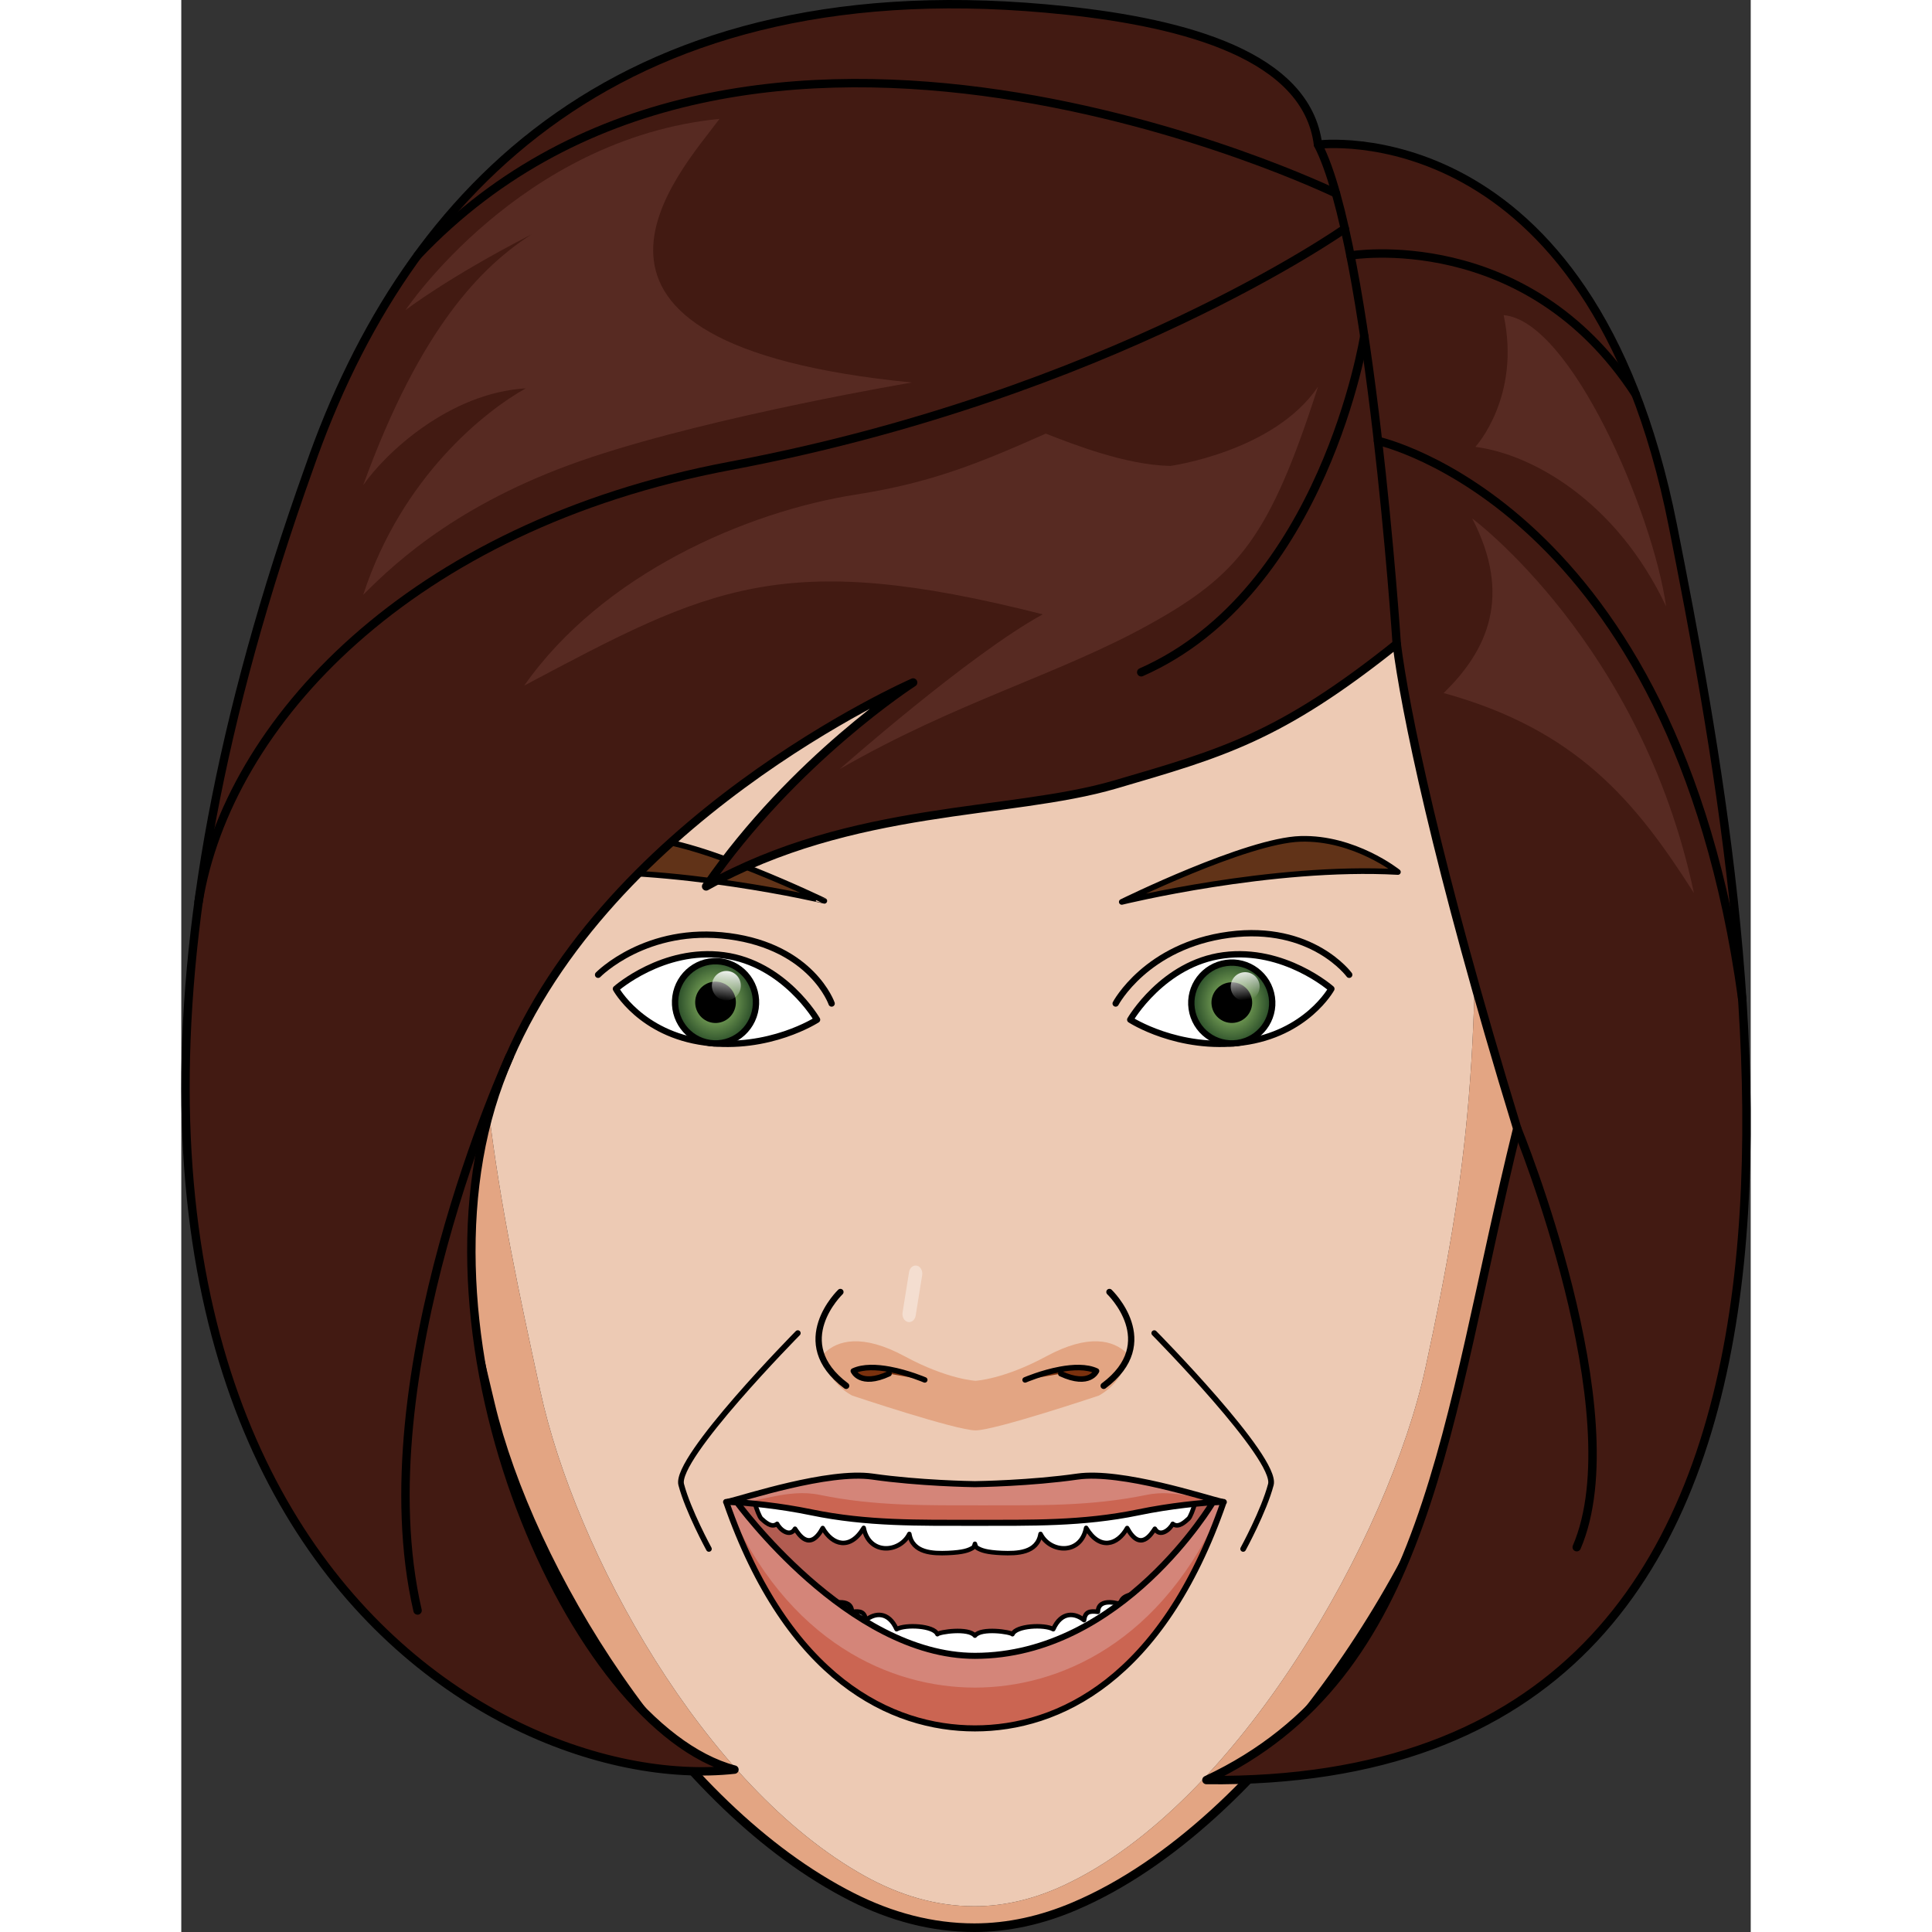 <?xml version="1.0" encoding="utf-8"?>
<!-- Created by: Science Figures, www.sciencefigures.org, Generator: Science Figures Editor -->
<!DOCTYPE svg PUBLIC "-//W3C//DTD SVG 1.1//EN" "http://www.w3.org/Graphics/SVG/1.1/DTD/svg11.dtd">
<svg version="1.1" id="Layer_1" xmlns="http://www.w3.org/2000/svg" xmlns:xlink="http://www.w3.org/1999/xlink" 
	 width="800px" height="800px" viewBox="0 0 395.997 487.477" enable-background="new 0 0 395.997 487.477"
	 xml:space="preserve">
<rect x="0" y="0" width="395.997" height="487.477" fill="#333333" stroke="none"/>
<g>
	<g>
		<path fill="#E3A583" d="M59.768,236.813c0,0-6.137-20.926-20.424-16.248c-9.945,3.256,1.233,22.002,1.233,40.732
			c0,18.731,7.96,61.265,19.19,66.525c11.072,5.186,17.839,0.35,17.839,0.35"/>
		
			<path fill="none" stroke="#000000" stroke-width="1.424" stroke-linecap="round" stroke-linejoin="round" stroke-miterlimit="10" d="
			M59.768,236.813c0,0-6.137-20.926-20.424-16.248c-9.945,3.256,1.233,22.002,1.233,40.732c0,18.731,7.96,61.265,19.19,66.525
			c11.072,5.186,17.839,0.35,17.839,0.35"/>
		
			<path fill="none" stroke="#000000" stroke-width="1.424" stroke-linecap="round" stroke-linejoin="round" stroke-miterlimit="10" d="
			M38.684,230.969c0,0,10.73-1.864,14.848,25.36c0.602,3.981,1.83,7.954,1.918,12.131c0.466,22.123-2.893,23.521,1.465,28.877
			c4.357,5.355,5.656,11.644,0,5.588"/>
		
			<path fill="none" stroke="#000000" stroke-width="1.424" stroke-linecap="round" stroke-linejoin="round" stroke-miterlimit="10" d="
			M52.924,254.353c0,0-5.16,3.697-7.022,14.107"/>
	</g>
	<g>
		<path fill="#E3A583" d="M342.014,236.813c0,0,6.137-20.926,20.424-16.248c9.947,3.256-1.232,22.002-1.232,40.732
			c0,18.731-6.539,60.347-19.191,66.525c-11.145,5.441-16.299,0.739-16.299,0.739"/>
		
			<path fill="none" stroke="#000000" stroke-width="1.424" stroke-linecap="round" stroke-linejoin="round" stroke-miterlimit="10" d="
			M342.014,236.813c0,0,6.137-20.926,20.424-16.248c9.947,3.256-1.232,22.002-1.232,40.732c0,18.731-6.539,60.347-19.191,66.525
			c-11.145,5.441-16.299,0.739-16.299,0.739"/>
		
			<path fill="none" stroke="#000000" stroke-width="1.424" stroke-linecap="round" stroke-linejoin="round" stroke-miterlimit="10" d="
			M363.098,230.969c0,0-10.73-1.864-14.848,25.36c-0.602,3.981-1.83,7.954-1.918,12.131c-0.465,22.123,2.893,23.521-1.465,28.877
			c-4.357,5.355-5.656,11.644,0,5.588"/>
		
			<path fill="none" stroke="#000000" stroke-width="1.424" stroke-linecap="round" stroke-linejoin="round" stroke-miterlimit="10" d="
			M348.857,254.353c0,0,5.16,3.697,7.023,14.107"/>
	</g>
	<path fill="#EDCAB4" d="M200.119,480.979c7.742,0,15.297-1.897,22.592-5.297c44.248-20.612,82.039-88.255,91.227-130.608
		c10.699-49.346,14.598-80.81,11.623-156.882c-2.975-76.064-68.145-138.429-124.02-138.429h-2.848
		c-55.879,0-121.051,62.364-124.021,138.429c-2.973,76.072,5.208,113.411,15.912,162.755c8.809,40.623,41.271,99.877,81.916,122.423
		C181.221,478.207,190.459,480.979,200.119,480.979z"/>
	<path fill="#E3A583" d="M339.885,189.241c-3.314-77.182-75.936-140.46-138.201-140.46h-3.172
		c-62.27,0-134.893,63.278-138.203,140.46c-3.313,77.188,5.801,115.074,17.729,165.141c9.818,41.22,45.994,101.41,91.285,124.288
		c9.717,4.907,20.01,7.721,30.775,7.721c8.627,0,17.047-1.927,25.178-5.376c49.309-20.912,91.42-89.616,101.658-132.592
		C338.855,298.356,343.199,266.429,339.885,189.241z M313.938,345.073c-9.188,42.354-46.979,109.996-91.227,130.608
		c-7.295,3.399-14.85,5.297-22.592,5.297c-9.66,0-18.898-2.771-27.619-7.609c-40.645-22.546-73.107-81.8-81.916-122.423
		c-10.704-49.344-18.885-86.683-15.912-162.755c2.971-76.064,68.143-138.429,124.021-138.429h2.848
		c55.875,0,121.045,62.364,124.02,138.429C328.535,264.264,324.637,295.728,313.938,345.073z"/>
	<path fill="none" stroke="#000000" stroke-width="2.173" stroke-miterlimit="10" d="M200.098,486.391
		c8.627,0,17.047-1.927,25.178-5.376c49.309-20.912,91.42-89.616,101.658-132.592c11.922-50.066,16.266-81.994,12.951-159.182
		c-3.314-77.182-75.936-140.46-138.201-140.46h-3.172c-62.27,0-134.893,63.278-138.203,140.46
		c-3.313,77.188,5.801,115.074,17.729,165.141c9.818,41.22,45.994,101.41,91.285,124.288
		C179.039,483.577,189.332,486.391,200.098,486.391z"/>
	<g>
		<g>
			<defs>
				<path id="SVGID_7_" d="M200.148,376.88c0,0-33.578-2.263-59.631,2.6c2.186,13.965,37.305,44.729,59.629,44.729
					c26.322,0,54.885-27.189,60.174-45.18c-16.48-4.45-71.119-0.394-60.176-2.149H200.148z"/>
			</defs>
			<clipPath id="SVGID_2_">
				<use xlink:href="#SVGID_7_"  overflow="visible"/>
			</clipPath>
			<path clip-path="url(#SVGID_2_)" fill="#B25C51" d="M200.148,373.685c0,0-60.104-15.563-60.104,5.022
				c0,20.582,45.414,42.98,60.1,42.98c14.688,0,60.104-23.45,60.104-44.033c0-15.874-60.104-3.97-60.104-3.97H200.148z"/>
			
				<path clip-path="url(#SVGID_2_)" fill="#FFFFFF" stroke="#000000" stroke-width="1.132" stroke-linecap="round" stroke-linejoin="round" stroke-miterlimit="10" d="
				M244.771,403.075c-3.117-1.896-8.488-0.554-7.568,1.774c0.008-0.038-5.85-2.074-5.92,1.846c-2.207-0.281-3.23,0.034-3.496,2.104
				c-2.246-1.864-5.717-2.306-7.771,2.279c-2.246-1.275-9.42-0.904-10.297,1.262c-0.461-0.574-7.863-1.685-9.471,0.364
				c-1.6-2.049-9.006-0.938-9.465-0.364c-0.869-2.168-8.051-2.537-10.299-1.262c-2.057-4.586-5.527-4.144-7.768-2.279
				c-0.268-2.069-1.291-2.385-3.498-2.104c-0.068-3.919-5.924-1.884-5.914-1.846c0.914-2.326-4.455-3.67-7.576-1.774
				c-5.098,3.08-3.486,15.815-2.182,17.117c1.26,1.325,4.094-4.895,4.125-4.886c0,0,0.979,4.241,1.838,6.057
				c0.85,1.816,1.953-0.928,3.322-3.767c0,0.002,1.848,7.546,3.672,8.001c1.779,0.45,4.482-7.185,4.527-7.184
				c0,0.009,1.441,9.504,4.678,9.797c3.191,0.305,5.373-10.52,5.418-10.524c0.004,0.011,1.039,7.175,4.439,6.974
				c3.385-0.178,4.965-6.276,4.984-6.287c0.008,0.005,1.928,5.916,5.191,6.369c2.553,0.36,3.969-2.479,4.506-6.432
				c0.541,3.953,1.953,6.792,4.514,6.432c3.256-0.453,5.174-6.364,5.188-6.369c0.016,0.011,1.6,6.107,4.992,6.287
				c3.395,0.201,4.436-6.961,4.43-6.974c0.047,0.005,2.225,9.063,5.412,8.758c3.242-0.293,4.686-8.021,4.686-8.03
				c0.041-0.003,2.748,7.634,4.531,7.184c1.824-0.455,3.668-7.997,3.67-8.001c1.371,2.841,2.469,5.583,3.322,3.767
				c0.855-1.815,1.84-6.057,1.84-6.057c0.031-0.007,2.861,6.211,4.121,4.886C248.26,418.893,249.877,406.159,244.771,403.075z"/>
			
				<path clip-path="url(#SVGID_2_)" fill="#FFFFFF" stroke="#000000" stroke-width="1.132" stroke-linecap="round" stroke-linejoin="round" stroke-miterlimit="10" d="
				M256.09,375.2c-1.166-0.264-3.699,1.839-3.693,1.842c-0.006,0.002,0.67-2.938-0.373-3.294c-1.063-0.371-4.537,4.726-4.52,4.736
				c0,0.002,0.975-3.782-0.434-4.091c-1.441-0.333-6.006,5.298-5.979,5.317c-0.012,0.01,2.199-7.106-1.924-7.51
				c-4.193-0.416-10.047,8.528-9.996,8.544c0.006,0.011-0.188-5.552-3.15-5.401c-2.965,0.138-7.289,3.541-8.717,6.2
				c-0.549-3.606-1.953-9.464-7.197-9.825c-6.043-0.364-8.59,7.126-9.396,9.577c-0.191,0.55-0.342,1.276-0.463,2.085
				c-0.115-0.809-0.268-1.537-0.457-2.085c-0.807-2.451-3.357-9.941-9.396-9.577c-5.244,0.361-6.643,6.219-7.195,9.825
				c-1.432-2.659-5.752-7.828-8.721-7.967c-2.957-0.148-3.16,7.179-3.148,7.168c0.053-0.016-5.801-8.96-9.998-8.544
				c-4.121,0.403-1.91,7.518-1.92,7.508c0.027-0.018-4.537-5.648-5.979-5.319c-1.408,0.313-0.438,4.097-0.436,4.095
				c0.016-0.011-3.455-5.107-4.521-4.736c-1.041,0.359-0.363,3.296-0.369,3.294c0.008-0.003-2.529-2.107-3.699-1.842
				c-1.16,0.261,1.129,7.24,1.936,7.974c0.826,0.729,2.582,2.49,3.998,1.313c0.701,1.47,3.24,3.508,4.512,1.238
				c0.9,1.322,3.658,5.955,6.99-0.178c2.428,4.318,6.914,5.7,10.344-0.043c1.369,6.983,9.168,6.276,11.512,1.531
				c0.797,4.858,5.967,4.967,9.77,4.813c3.805-0.173,5.143-0.646,6.262-1.318c0.232-0.135,0.395-0.502,0.518-1.007
				c0.127,0.511,0.289,0.872,0.521,1.007c1.119,0.675,2.457,1.146,6.262,1.318c3.813,0.154,8.971,0.046,9.773-4.813
				c2.344,4.745,10.146,5.452,11.508-1.531c3.42,5.743,7.918,4.361,10.346,0.043c3.334,6.137,6.086,1.5,6.99,0.178
				c1.268,2.27,3.811,0.229,4.51-1.238c1.424,1.176,3.18-0.583,4.002-1.313C254.967,382.442,257.256,375.461,256.09,375.2z"/>
		</g>
		<path fill="#E3A583" d="M238.572,341.441c-3.311-3.248-9.566-5.026-20.326,0.791c-10.76,5.819-17.846,6.166-17.846,6.166
			s-7.078-0.347-17.842-6.166c-10.76-5.817-17.016-4.039-20.328-0.791c0.139,7.344,7.061,10.693,7.061,10.693
			s26.186,8.776,31.111,8.776c4.928,0,31.111-8.776,31.111-8.776S238.434,348.64,238.572,341.441z"/>
		
			<path fill="none" stroke="#000000" stroke-width="1.591" stroke-linecap="round" stroke-linejoin="round" stroke-miterlimit="10" d="
			M166.307,325.991c0,0-13.281,12.688,1.453,23.679"/>
		<path fill="#7A310E" d="M187.59,348.173c0,0-4.189-1.806-8.875-2.672c-3.211-0.592-6.652-0.745-9.148,0.423
			c0,0,1.684,4.078,9.01,0.687"/>
		
			<path fill="none" stroke="#000000" stroke-width="1.389" stroke-linecap="round" stroke-linejoin="round" stroke-miterlimit="10" d="
			M187.59,348.173c0,0-4.189-1.806-8.875-2.672c-3.211-0.592-6.652-0.745-9.148,0.423c0,0,1.684,4.078,9.01,0.687"/>
		
			<path fill="none" stroke="#000000" stroke-width="1.591" stroke-linecap="round" stroke-linejoin="round" stroke-miterlimit="10" d="
			M234.191,325.991c0,0,13.285,12.688-1.453,23.679"/>
		<path fill="#D48579" d="M260.32,379.029c0,0-22.949,38.77-60.07,38.77c-31.939,0-60.068-38.77-60.068-38.77s-3.246-0.203-2.666,0
			c15.51,44.688,41.629,57.075,62.734,57.075c21.102,0,47.225-12.387,62.736-57.075C263.564,378.826,260.32,379.029,260.32,379.029z
			"/>
		<g>
			<path fill="#BC775B" d="M262.477,378.941c-0.037,0-0.066-0.002-0.107,0C262.41,378.939,262.439,378.941,262.477,378.941z"/>
			<path fill="#CB6552" d="M262.986,379.012c-15.32,35.73-41.826,46.797-62.736,46.797c-20.912,0-47.418-11.066-62.734-46.797
				c-0.064-0.017-0.066-0.031-0.047-0.041c-0.037,0.014-0.027,0.033,0.047,0.059c15.51,44.688,41.629,57.075,62.734,57.075
				c21.102,0,47.225-12.387,62.736-57.075c0.072-0.025,0.08-0.045,0.047-0.059C263.051,378.98,263.051,378.995,262.986,379.012z"/>
			<path fill="#BC775B" d="M138.131,378.941c-0.041-0.002-0.074,0-0.109,0C138.057,378.941,138.09,378.939,138.131,378.941z"/>
		</g>
		
			<path fill="none" stroke="#000000" stroke-width="1.528" stroke-linecap="round" stroke-linejoin="round" stroke-miterlimit="10" d="
			M260.32,379.029c0,0-22.949,38.77-60.07,38.77c-31.939,0-60.068-38.77-60.068-38.77s-3.246-0.203-2.666,0
			c15.51,44.688,41.629,57.075,62.734,57.075c21.102,0,47.225-12.387,62.736-57.075C263.564,378.826,260.32,379.029,260.32,379.029z
			"/>
		<g>
			<path fill="#D48579" d="M226.113,372.568c-11.813,1.697-25.004,1.9-25.863,1.913c-0.863-0.013-14.055-0.216-25.865-1.913
				c-11.102-1.594-32.494,5.452-36.283,6.323c5.02,0.298,12.721,1.007,20.936,2.706c14.066,2.909,27.168,2.611,41.129,2.641v0.007
				c0.029,0,0.057-0.004,0.084-0.004c0.029,0,0.055,0.004,0.084,0.004v-0.007c13.961-0.029,27.059,0.269,41.127-2.641
				c8.215-1.699,15.916-2.408,20.938-2.706C258.609,378.021,237.219,370.975,226.113,372.568z"/>
		</g>
		<path fill="#CB6552" d="M243.539,377.184c-14.066,2.91-27.164,2.611-41.129,2.641v0.007c-0.027,0-0.055-0.003-0.084-0.003
			c-0.027,0-0.055,0.003-0.082,0.003v-0.007c-13.961-0.029-27.064,0.27-41.125-2.641c-8.221-1.698-15.918,2.145-20.938,1.846
			c5.02,0.299,12.717,1.006,20.938,2.704c14.061,2.911,27.164,2.613,41.125,2.643v0.005c0.027,0,0.055-0.003,0.082-0.003
			c0.029,0,0.057,0.003,0.084,0.003v-0.005c13.965-0.029,27.063,0.269,41.129-2.643c7.422-1.533,14.404-2.256,19.393-2.601
			C257.947,378.734,250.957,375.65,243.539,377.184z"/>
		<g>
			
				<path fill="none" stroke="#000000" stroke-width="1.528" stroke-linecap="round" stroke-linejoin="round" stroke-miterlimit="10" d="
				M226.113,372.568c-11.813,1.697-25.004,1.9-25.863,1.913c-0.863-0.013-14.055-0.216-25.865-1.913
				c-11.102-1.594-32.494,5.452-36.283,6.323c5.02,0.298,12.721,1.007,20.936,2.706c14.066,2.909,27.168,2.611,41.129,2.641v0.007
				c0.029,0,0.057-0.004,0.084-0.004c0.029,0,0.055,0.004,0.084,0.004v-0.007c13.961-0.029,27.059,0.269,41.127-2.641
				c8.215-1.699,15.916-2.408,20.938-2.706C258.609,378.021,237.219,370.975,226.113,372.568z"/>
		</g>
		<path fill="#7A310E" d="M212.912,348.173c0,0,4.186-1.806,8.875-2.672c3.207-0.592,6.65-0.745,9.15,0.423
			c0,0-1.688,4.078-9.016,0.687"/>
		
			<path fill="none" stroke="#000000" stroke-width="1.389" stroke-linecap="round" stroke-linejoin="round" stroke-miterlimit="10" d="
			M212.912,348.173c0,0,4.186-1.806,8.875-2.672c3.207-0.592,6.65-0.745,9.15,0.423c0,0-1.688,4.078-9.016,0.687"/>
		<path fill="#F4DED0" d="M183.648,333.59c-0.107,0-0.215-0.012-0.324-0.036c-0.912-0.216-1.508-1.284-1.33-2.389l1.639-10.203
			c0.178-1.105,1.061-1.825,1.975-1.61c0.912,0.213,1.51,1.283,1.332,2.387l-1.639,10.205
			C185.143,332.916,184.438,333.59,183.648,333.59z"/>
	</g>
	<g>
		<path fill="#FFFFFF" d="M109.67,249.499c0,0,11.865-10.482,27.191-8.462c15.328,2.021,23.557,16.251,23.557,16.251
			s-12.076,7.873-28.303,5.732C115.889,260.882,109.67,249.499,109.67,249.499z"/>
		
			<path fill="none" stroke="#000000" stroke-width="1.595" stroke-linecap="round" stroke-linejoin="round" stroke-miterlimit="10" d="
			M109.67,249.499c0,0,11.865-10.482,27.191-8.462c15.328,2.021,23.557,16.251,23.557,16.251s-12.076,7.873-28.303,5.732
			C115.889,260.882,109.67,249.499,109.67,249.499z"/>
		
			<radialGradient id="SVGID_3_" cx="134.801" cy="-325.865" r="9.801" gradientTransform="matrix(1 0 0 1.108 0 613.829)" gradientUnits="userSpaceOnUse">
			<stop  offset="0" style="stop-color:#A3D071"/>
			<stop  offset="1" style="stop-color:#294C28"/>
		</radialGradient>
		<path fill="url(#SVGID_3_)" d="M144.91,254.38c-0.805,5.673-5.984,9.608-11.564,8.792c-5.584-0.815-9.457-6.072-8.654-11.746
			c0.801-5.673,5.979-9.61,11.563-8.795C141.832,243.447,145.711,248.707,144.91,254.38z"/>
		
			<path fill="none" stroke="#000000" stroke-width="1.595" stroke-linecap="round" stroke-linejoin="round" stroke-miterlimit="10" d="
			M144.91,254.38c-0.805,5.673-5.984,9.608-11.564,8.792c-5.584-0.815-9.457-6.072-8.654-11.746
			c0.801-5.673,5.979-9.61,11.563-8.795C141.832,243.447,145.711,248.707,144.91,254.38z"/>
		<path d="M139.885,253.646c-0.404,2.853-3.01,4.832-5.816,4.422c-2.809-0.411-4.756-3.055-4.352-5.907
			c0.402-2.853,3.006-4.834,5.814-4.424C138.338,248.146,140.289,250.793,139.885,253.646z"/>
		
			<path fill="none" stroke="#000000" stroke-width="1.595" stroke-linecap="round" stroke-linejoin="round" stroke-miterlimit="10" d="
			M105.168,245.951c0,0,12.166-12.483,33.078-9.726c20.918,2.76,25.848,16.978,25.848,16.978"/>
		
			<linearGradient id="SVGID_4_" gradientUnits="userSpaceOnUse" x1="999.193" y1="293.522" x2="999.193" y2="301.851" gradientTransform="matrix(0.99 0.142 -0.142 0.99 -809.115 -188.085)">
			<stop  offset="0" style="stop-color:#FFFFFF"/>
			<stop  offset="1" style="stop-color:#FFFFFF;stop-opacity:0"/>
		</linearGradient>
		<path fill="url(#SVGID_4_)" d="M141.146,249.229c-0.285,2.025-2.139,3.435-4.133,3.143c-1.994-0.291-3.379-2.173-3.094-4.198
			c0.287-2.027,2.137-3.436,4.133-3.146C140.049,245.321,141.434,247.201,141.146,249.229z"/>
	</g>
	<g>
		<path fill="#FFFFFF" d="M290.188,249.499c0,0-11.865-10.482-27.191-8.462c-15.328,2.021-23.557,16.251-23.557,16.251
			s12.076,7.873,28.303,5.732C283.969,260.882,290.188,249.499,290.188,249.499z"/>
		
			<path fill="none" stroke="#000000" stroke-width="1.595" stroke-linecap="round" stroke-linejoin="round" stroke-miterlimit="10" d="
			M290.188,249.499c0,0-11.865-10.482-27.191-8.462c-15.328,2.021-23.557,16.251-23.557,16.251s12.076,7.873,28.303,5.732
			C283.969,260.882,290.188,249.499,290.188,249.499z"/>
		
			<radialGradient id="SVGID_5_" cx="1761.6" cy="-233.252" r="9.801" gradientTransform="matrix(-1 0 0 1.089 2026.656 507.065)" gradientUnits="userSpaceOnUse">
			<stop  offset="0" style="stop-color:#A3D071"/>
			<stop  offset="1" style="stop-color:#294C28"/>
		</radialGradient>
		<path fill="url(#SVGID_5_)" d="M254.947,254.528c0.803,5.579,5.984,9.448,11.563,8.646c5.586-0.802,9.459-5.971,8.656-11.549
			c-0.803-5.577-5.979-9.447-11.563-8.646C258.025,243.779,254.145,248.952,254.947,254.528z"/>
		
			<path fill="none" stroke="#000000" stroke-width="1.595" stroke-linecap="round" stroke-linejoin="round" stroke-miterlimit="10" d="
			M254.947,254.528c0.803,5.579,5.984,9.448,11.563,8.646c5.586-0.802,9.459-5.971,8.656-11.549
			c-0.803-5.577-5.979-9.447-11.563-8.646C258.025,243.779,254.145,248.952,254.947,254.528z"/>
		<ellipse transform="matrix(-0.99 0.142 -0.142 -0.99 563.412 465.885)" cx="265.057" cy="253.077" rx="5.136" ry="5.13"/>
		
			<path fill="none" stroke="#000000" stroke-width="1.595" stroke-linecap="round" stroke-linejoin="round" stroke-miterlimit="10" d="
			M294.689,245.951c0,0-9.404-12.857-30.318-10.1c-20.916,2.76-28.609,17.352-28.609,17.352"/>
		
			<linearGradient id="SVGID_6_" gradientUnits="userSpaceOnUse" x1="2603.46" y1="63.2" x2="2603.46" y2="71.392" gradientTransform="matrix(-0.99 0.142 0.142 0.99 2835.772 -188.085)">
			<stop  offset="0" style="stop-color:#FFFFFF"/>
			<stop  offset="1" style="stop-color:#FFFFFF;stop-opacity:0"/>
		</linearGradient>
		<path fill="url(#SVGID_6_)" d="M264.822,249.466c0.285,1.99,2.139,3.377,4.133,3.091c1.996-0.288,3.379-2.137,3.094-4.129
			c-0.287-1.992-2.137-3.377-4.133-3.091C265.922,245.623,264.535,247.473,264.822,249.466z"/>
	</g>
	
		<path fill="none" stroke="#000000" stroke-width="1.44" stroke-linecap="round" stroke-linejoin="round" stroke-miterlimit="10" d="
		M155.559,336.372c0,0-31.158,31.569-29.416,38.211c1.744,6.642,6.986,16.234,6.986,16.234"/>
	
		<path fill="none" stroke="#000000" stroke-width="1.44" stroke-linecap="round" stroke-linejoin="round" stroke-miterlimit="10" d="
		M245.502,336.372c0,0,31.16,31.569,29.416,38.211s-6.986,16.234-6.986,16.234"/>
	<g>
		<path fill="#613318" d="M92.52,220.295c0,0,10.881-8.858,24.512-8.555c13.631,0.305,45.223,15.559,45.223,15.559
			S124.387,218.287,92.52,220.295z"/>
		
			<path fill="none" stroke="#000000" stroke-width="1.424" stroke-linecap="round" stroke-linejoin="round" stroke-miterlimit="10" d="
			M92.52,220.295c0,0,10.881-8.858,24.512-8.555c13.631,0.305,45.223,15.559,45.223,15.559S124.387,218.287,92.52,220.295z"/>
	</g>
	<g>
		<path fill="#613318" d="M306.979,220.021c0,0-10.949-8.772-24.576-8.361c-13.629,0.41-45.102,15.91-45.102,15.91
			S275.098,218.263,306.979,220.021z"/>
		
			<path fill="none" stroke="#000000" stroke-width="1.424" stroke-linecap="round" stroke-linejoin="round" stroke-miterlimit="10" d="
			M306.979,220.021c0,0-10.949-8.772-24.576-8.361c-13.629,0.41-45.102,15.91-45.102,15.91S275.098,218.263,306.979,220.021z"/>
	</g>
	<g>
		<path fill="#421A12" d="M286.82,36.495c0,0,68.723-8.915,89.531,96.128c20.955,105.795,59.039,318.435-117.691,316.514
			c56.543-26.504,60.172-90.416,78.422-164.376c-20.539-67.059-28.428-106.506-30.4-122.285
			c-29.584,23.668-44.211,27.596-71.004,35.455c-26.793,7.86-66.094,5.001-103.25,25.724c22.15-32.153,52.23-51.448,52.23-51.448
			s-80.104,35.016-104.396,100.756c-24.294,65.74,18.582,162.719,59.312,173.539c-64.625,7.12-199.443-71.071-107.256-328.628
			C56.855,47.322,111.668-9.262,223.332,2.652C253.213,5.84,284.01,14.021,286.82,36.495z"/>
		
			<path fill="none" stroke="#000000" stroke-width="2.121" stroke-linecap="round" stroke-linejoin="round" stroke-miterlimit="10" d="
			M286.82,36.495c0,0,68.723-8.915,89.531,96.128c20.955,105.795,59.039,318.435-117.691,316.514
			c56.543-26.504,60.172-90.416,78.422-164.376c-20.539-67.059-28.428-106.506-30.4-122.285
			c-29.584,23.668-44.211,27.596-71.004,35.455c-26.793,7.86-66.094,5.001-103.25,25.724c22.15-32.153,52.23-51.448,52.23-51.448
			s-80.104,35.016-104.396,100.756c-24.294,65.74,18.582,162.719,59.312,173.539c-64.625,7.12-199.443-71.071-107.256-328.628
			C56.855,47.322,111.668-9.262,223.332,2.652C253.213,5.84,284.01,14.021,286.82,36.495z"/>
	</g>
	
		<path fill="none" stroke="#000000" stroke-width="2.121" stroke-linecap="round" stroke-linejoin="round" stroke-miterlimit="10" d="
		M306.682,162.476c0,0-6.693-100.604-19.861-125.98"/>
	
		<path fill="none" stroke="#000000" stroke-width="2.121" stroke-linecap="round" stroke-linejoin="round" stroke-miterlimit="10" d="
		M337.082,284.761c0,0,29.477,71.958,15.014,105.622"/>
	
		<path fill="none" stroke="#000000" stroke-width="2.121" stroke-linecap="round" stroke-linejoin="round" stroke-miterlimit="10" d="
		M82.859,266.523c0,0-36.958,80.351-23.238,139.832"/>
	
		<path fill="none" stroke="#000000" stroke-width="2.121" stroke-linecap="round" stroke-linejoin="round" stroke-miterlimit="10" d="
		M298.488,84.79c0,0-10.168,64.493-56.277,84.835"/>
	
		<path fill="none" stroke="#000000" stroke-width="2.121" stroke-linecap="round" stroke-linejoin="round" stroke-miterlimit="10" d="
		M293.576,57.698c0,0-59.18,41.788-155.094,59.851C57.531,132.793,11.693,182.503,4.355,227.597"/>
	
		<path fill="none" stroke="#000000" stroke-width="2.121" stroke-linecap="round" stroke-linejoin="round" stroke-miterlimit="10" d="
		M291.336,48.781c0,0-148.627-71.992-231.715,15.687"/>
	
		<path fill="none" stroke="#000000" stroke-width="2.121" stroke-linecap="round" stroke-linejoin="round" stroke-miterlimit="10" d="
		M295.008,64.468c0,0,44.355-7.48,71.971,35.019"/>
	
		<path fill="none" stroke="#000000" stroke-width="2.121" stroke-linecap="round" stroke-linejoin="round" stroke-miterlimit="10" d="
		M301.949,111.248c0,0,74.754,16.202,91.898,140.696"/>
	<path fill="#572A22" d="M184.346,96.515c0,0-48.918,8.24-80.826,18.837c-31.91,10.597-48.593,25.608-57.618,34.733
		c9.813-30.023,31.007-46.508,41.013-52.1c-19.426,1.179-35.52,16.483-41.013,24.431c14.522-40.03,30.124-55.337,42.486-63.284
		C67.195,70.023,56.566,78.264,56.566,78.264s28.938-43.27,79.24-48.272C126.064,43.236,84.854,86.706,184.346,96.515z"/>
	<path fill="#572A22" d="M249.535,117.564c-11.322-0.252-24.426-5.453-31.416-8.156c-16.678,7.42-28.813,12.394-47.832,15.367
		c-27.729,4.336-64.008,20.048-83.746,48.205c46.805-24.848,64.996-34.695,130.822-17.973
		c-18.59,10.174-51.234,39.051-51.234,39.051c29.479-16.983,55.039-23.746,77.881-36.36c22.842-12.616,30.643-22.243,42.811-60.128
		C275.709,113.999,249.535,117.564,249.535,117.564z"/>
	<path fill="#572A22" d="M325.715,130.805c0,0,42.711,31.687,55.949,94.524c-14.686-23.123-29.568-41.207-63.154-50.469
		C329.588,164.15,335.867,150.339,325.715,130.805z"/>
	<path fill="#572A22" d="M326.525,112.751c0,0,11.563-12.556,7.131-33.235c16.939,1.383,37.666,49.854,40.99,73.488
		C362.092,126.416,340.814,114.598,326.525,112.751z"/>
</g>
</svg>